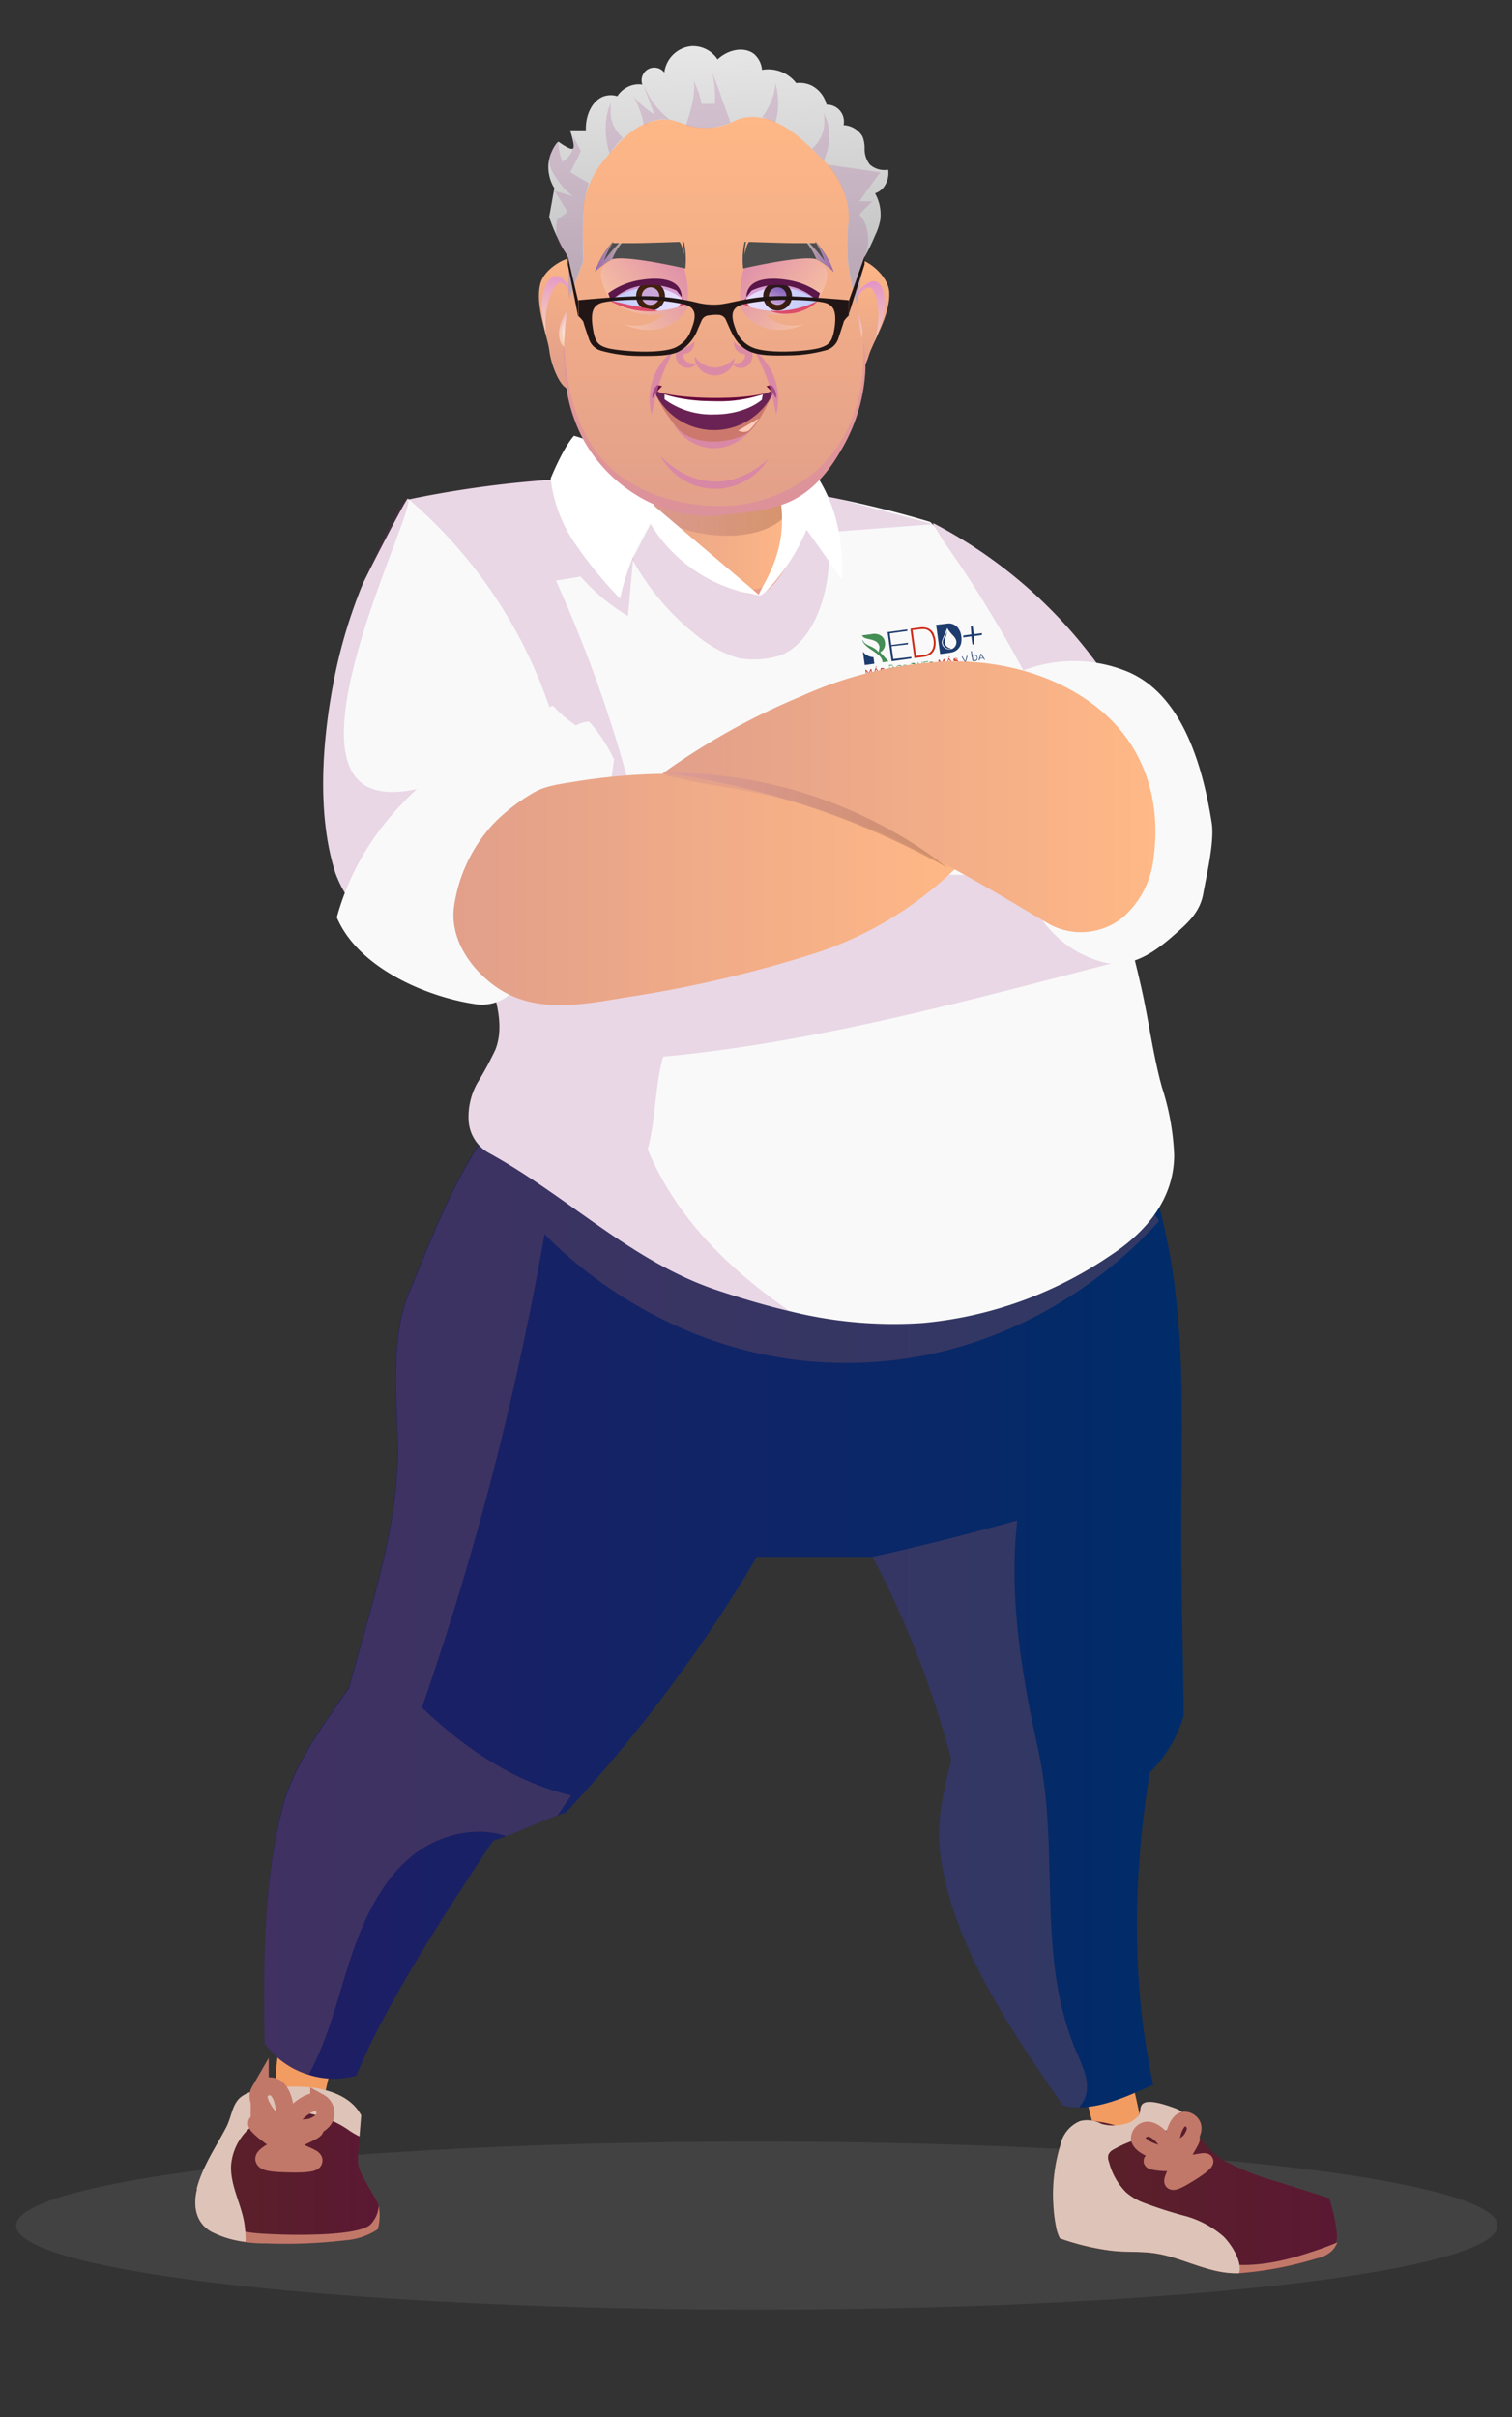 <?xml version="1.0" encoding="UTF-8"?> <svg xmlns="http://www.w3.org/2000/svg" xmlns:xlink="http://www.w3.org/1999/xlink" viewBox="0 0 206.5 330.1"><rect x="0" y="0" width="206.5" height="330.1" fill="#333333" stroke="none"/><defs><style>.cls-1{isolation:isolate;}.cls-2{fill:#6e6e6e;opacity:0.27;}.cls-12,.cls-16,.cls-18,.cls-19,.cls-2,.cls-21,.cls-22,.cls-24,.cls-27,.cls-32,.cls-34,.cls-38,.cls-41,.cls-45,.cls-47,.cls-48,.cls-5,.cls-52,.cls-7{mix-blend-mode:multiply;}.cls-3{fill:#f39c61;}.cls-4{fill:url(#_ÂÁ_Ï_ÌÌ_È_ËÂÌÚ_167);}.cls-5{fill:#604760;opacity:0.5;}.cls-6{fill:#f9f9f9;}.cls-7{fill:#902377;opacity:0.16;}.cls-8{fill:#1d3b6d;}.cls-9{fill:#cd2917;}.cls-10{fill:#448e56;}.cls-11{fill:url(#Degradado_sin_nombre_22);}.cls-12,.cls-16{opacity:0.4;}.cls-12{fill:url(#_ÂÁ_Ï_ÌÌ_È_ËÂÌÚ_204);}.cls-13{fill:#fff;}.cls-14{fill:url(#Degradado_sin_nombre_22-2);}.cls-15{fill:url(#Degradado_sin_nombre_22-3);}.cls-16{fill:url(#_ÂÁ_Ï_ÌÌ_È_ËÂÌÚ_204-2);}.cls-17{fill:url(#Degradado_sin_nombre_22-4);}.cls-18,.cls-19,.cls-21,.cls-22,.cls-27,.cls-32,.cls-47,.cls-48{opacity:0.6;}.cls-18{fill:url(#_ÂÁ_Ï_ÌÌ_È_ËÂÌÚ_5);}.cls-19{fill:url(#_ÂÁ_Ï_ÌÌ_È_ËÂÌÚ_5-2);}.cls-20{fill:url(#Degradado_sin_nombre_22-5);}.cls-21{fill:url(#_ÂÁ_Ï_ÌÌ_È_ËÂÌÚ_5-3);}.cls-22{fill:url(#_ÂÁ_Ï_ÌÌ_È_ËÂÌÚ_5-4);}.cls-23{fill:url(#Degradado_sin_nombre_22-6);}.cls-24{opacity:0.34;}.cls-25,.cls-27{fill:#d177b8;}.cls-26{fill:url(#Degradado_sin_nombre_28);}.cls-28{fill:#cc786d;}.cls-29{fill:#6a2254;}.cls-30{fill:#65093b;}.cls-31{fill:#ffccb8;mix-blend-mode:soft-light;}.cls-33{fill:#d077b7;}.cls-34,.cls-41{opacity:0.32;}.cls-34{fill:url(#_ÂÁ_Ï_ÌÌ_È_ËÂÌÚ_393);}.cls-35{fill:url(#_ÂÁ_Ï_ÌÌ_È_ËÂÌÚ_8);}.cls-36{fill:url(#Degradado_sin_nombre_18);}.cls-37{fill:url(#Degradado_sin_nombre_14);}.cls-38{fill:url(#_ÂÁ_Ï_ÌÌ_È_ËÂÌÚ_37);}.cls-39{fill:#dd4c6a;}.cls-40{fill:#5b164a;}.cls-41{fill:url(#_ÂÁ_Ï_ÌÌ_È_ËÂÌÚ_393-2);}.cls-42{fill:url(#_ÂÁ_Ï_ÌÌ_È_ËÂÌÚ_8-2);}.cls-43{fill:url(#Degradado_sin_nombre_18-2);}.cls-44{fill:url(#Degradado_sin_nombre_14-2);}.cls-45{fill:url(#_ÂÁ_Ï_ÌÌ_È_ËÂÌÚ_37-2);}.cls-46{fill:#4d4d4d;}.cls-47{fill:url(#_ÂÁ_Ï_ÌÌ_È_ËÂÌÚ_5-5);}.cls-48{fill:url(#_ÂÁ_Ï_ÌÌ_È_ËÂÌÚ_5-6);}.cls-49{fill:#211615;}.cls-50{fill:url(#_ÂÁ_Ï_ÌÌ_È_ËÂÌÚ_40);}.cls-51{fill:#c27869;}.cls-52{fill:#dec4b8;}.cls-53{fill:url(#_ÂÁ_Ï_ÌÌ_È_ËÂÌÚ_40-2);}.cls-54,.cls-55{fill:none;stroke:#c27869;stroke-linecap:round;stroke-miterlimit:10;}.cls-54{stroke-width:2px;}.cls-55{stroke-width:2.46px;}</style><linearGradient id="_ÂÁ_Ï_ÌÌ_È_ËÂÌÚ_167" x1="36.09" y1="217.85" x2="161.65" y2="217.85" gradientUnits="userSpaceOnUse"><stop offset="0" stop-color="#201d64"></stop><stop offset="1" stop-color="#002c69"></stop></linearGradient><linearGradient id="Degradado_sin_nombre_22" x1="83.68" y1="67.44" x2="109.61" y2="67.44" gradientUnits="userSpaceOnUse"><stop offset="0" stop-color="#e29f8a"></stop><stop offset="1" stop-color="#ffb886"></stop></linearGradient><linearGradient id="_ÂÁ_Ï_ÌÌ_È_ËÂÌÚ_204" x1="83.68" y1="63.31" x2="108.78" y2="63.31" gradientUnits="userSpaceOnUse"><stop offset="0.01" stop-color="#d195ab"></stop><stop offset="0.99" stop-color="#985e40"></stop></linearGradient><linearGradient id="Degradado_sin_nombre_22-2" x1="61.91" y1="121.52" x2="132.13" y2="121.52" xlink:href="#Degradado_sin_nombre_22"></linearGradient><linearGradient id="Degradado_sin_nombre_22-3" x1="90.47" y1="108.8" x2="157.85" y2="108.8" xlink:href="#Degradado_sin_nombre_22"></linearGradient><linearGradient id="_ÂÁ_Ï_ÌÌ_È_ËÂÌÚ_204-2" x1="90.71" y1="112.06" x2="129.47" y2="112.06" xlink:href="#_ÂÁ_Ï_ÌÌ_È_ËÂÌÚ_204"></linearGradient><linearGradient id="Degradado_sin_nombre_22-4" x1="110.03" y1="-207.93" x2="110.03" y2="-225.61" gradientTransform="matrix(1, -0.08, 0.08, 1, 24.3, 269.11)" xlink:href="#Degradado_sin_nombre_22"></linearGradient><linearGradient id="_ÂÁ_Ï_ÌÌ_È_ËÂÌÚ_5" x1="110.38" y1="-213.31" x2="110.38" y2="-222.48" gradientTransform="matrix(1, -0.08, 0.08, 1, 24.3, 269.11)" gradientUnits="userSpaceOnUse"><stop offset="0" stop-color="#ffeadb"></stop><stop offset="0.99" stop-color="#d177f4"></stop></linearGradient><linearGradient id="_ÂÁ_Ï_ÌÌ_È_ËÂÌÚ_5-2" x1="108.55" y1="-213.54" x2="108.55" y2="-220.65" xlink:href="#_ÂÁ_Ï_ÌÌ_È_ËÂÌÚ_5"></linearGradient><linearGradient id="Degradado_sin_nombre_22-5" x1="-667.53" y1="866.53" x2="-667.53" y2="848.86" gradientTransform="matrix(-0.97, -0.25, -0.25, 0.97, -350.09, -955.23)" xlink:href="#Degradado_sin_nombre_22"></linearGradient><linearGradient id="_ÂÁ_Ï_ÌÌ_È_ËÂÌÚ_5-3" x1="-667.18" y1="861.15" x2="-667.18" y2="851.99" gradientTransform="matrix(-0.97, -0.25, -0.25, 0.97, -350.09, -955.23)" xlink:href="#_ÂÁ_Ï_ÌÌ_È_ËÂÌÚ_5"></linearGradient><linearGradient id="_ÂÁ_Ï_ÌÌ_È_ËÂÌÚ_5-4" x1="-669.01" y1="860.92" x2="-669.01" y2="853.82" gradientTransform="matrix(-0.97, -0.25, -0.25, 0.97, -350.09, -955.23)" xlink:href="#_ÂÁ_Ï_ÌÌ_È_ËÂÌÚ_5"></linearGradient><linearGradient id="Degradado_sin_nombre_22-6" x1="97.58" y1="70.48" x2="97.58" y2="14.06" xlink:href="#Degradado_sin_nombre_22"></linearGradient><linearGradient id="Degradado_sin_nombre_28" x1="97.35" y1="6.86" x2="98.58" y2="36.18" gradientUnits="userSpaceOnUse"><stop offset="0" stop-color="#e6e6e6"></stop><stop offset="1" stop-color="#c4c4c4"></stop></linearGradient><linearGradient id="_ÂÁ_Ï_ÌÌ_È_ËÂÌÚ_393" x1="110.47" y1="42.67" x2="102.16" y2="35.1" gradientUnits="userSpaceOnUse"><stop offset="0" stop-color="#ffe9da"></stop><stop offset="0.99" stop-color="#b44cf3"></stop></linearGradient><linearGradient id="_ÂÁ_Ï_ÌÌ_È_ËÂÌÚ_8" x1="101.21" y1="40.7" x2="111.62" y2="40.7" gradientUnits="userSpaceOnUse"><stop offset="0" stop-color="#eee2ff"></stop><stop offset="1" stop-color="#bdc9fb"></stop></linearGradient><linearGradient id="Degradado_sin_nombre_18" x1="200.99" y1="49.87" x2="200.99" y2="45.93" gradientTransform="translate(-66.35 -73.22) rotate(19.97)" gradientUnits="userSpaceOnUse"><stop offset="0.04" stop-color="#271720"></stop><stop offset="1" stop-color="#42210b"></stop></linearGradient><linearGradient id="Degradado_sin_nombre_14" x1="200.99" y1="49.75" x2="200.99" y2="46.04" gradientTransform="translate(-66.35 -73.22) rotate(19.97)" gradientUnits="userSpaceOnUse"><stop offset="0" stop-color="#42210b"></stop><stop offset="0.96" stop-color="#271720"></stop></linearGradient><linearGradient id="_ÂÁ_Ï_ÌÌ_È_ËÂÌÚ_37" x1="200.99" y1="49.1" x2="200.99" y2="46.69" gradientTransform="translate(-66.35 -73.22) rotate(19.97)" gradientUnits="userSpaceOnUse"><stop offset="0" stop-color="#c9a6da"></stop><stop offset="0.99" stop-color="#8360b7"></stop></linearGradient><linearGradient id="_ÂÁ_Ï_ÌÌ_È_ËÂÌÚ_393-2" x1="6585.84" y1="42.67" x2="6577.53" y2="35.1" gradientTransform="matrix(-1, 0, 0, 1, 6670.42, 0)" xlink:href="#_ÂÁ_Ï_ÌÌ_È_ËÂÌÚ_393"></linearGradient><linearGradient id="_ÂÁ_Ï_ÌÌ_È_ËÂÌÚ_8-2" x1="6576.59" y1="40.7" x2="6586.99" y2="40.7" gradientTransform="matrix(-1, 0, 0, 1, 6670.42, 0)" xlink:href="#_ÂÁ_Ï_ÌÌ_È_ËÂÌÚ_8"></linearGradient><linearGradient id="Degradado_sin_nombre_18-2" x1="6287.04" y1="-2161.58" x2="6287.04" y2="-2165.52" gradientTransform="matrix(-0.94, 0.34, 0.34, 0.94, 6736.77, -73.22)" xlink:href="#Degradado_sin_nombre_18"></linearGradient><linearGradient id="Degradado_sin_nombre_14-2" x1="6287.04" y1="-2161.7" x2="6287.04" y2="-2165.41" gradientTransform="matrix(-0.94, 0.34, 0.34, 0.94, 6736.77, -73.22)" xlink:href="#Degradado_sin_nombre_14"></linearGradient><linearGradient id="_ÂÁ_Ï_ÌÌ_È_ËÂÌÚ_37-2" x1="6287.04" y1="-2162.35" x2="6287.04" y2="-2164.75" gradientTransform="matrix(-0.94, 0.34, 0.34, 0.94, 6736.77, -73.22)" xlink:href="#_ÂÁ_Ï_ÌÌ_È_ËÂÌÚ_37"></linearGradient><linearGradient id="_ÂÁ_Ï_ÌÌ_È_ËÂÌÚ_5-5" x1="110.19" y1="35.07" x2="113.85" y2="35.07" gradientTransform="matrix(1, 0, 0, 1, 0, 0)" xlink:href="#_ÂÁ_Ï_ÌÌ_È_ËÂÌÚ_5"></linearGradient><linearGradient id="_ÂÁ_Ï_ÌÌ_È_ËÂÌÚ_5-6" x1="-171.52" y1="35.07" x2="-167.86" y2="35.07" gradientTransform="matrix(-1, 0, 0, 1, -86.61, 0)" xlink:href="#_ÂÁ_Ï_ÌÌ_È_ËÂÌÚ_5"></linearGradient><linearGradient id="_ÂÁ_Ï_ÌÌ_È_ËÂÌÚ_40" x1="7291.87" y1="298.75" x2="7330.62" y2="298.75" gradientTransform="matrix(-1, 0, 0, 1, 7474.43, 0)" gradientUnits="userSpaceOnUse"><stop offset="0.01" stop-color="#5b1833"></stop><stop offset="0.99" stop-color="#592227"></stop></linearGradient><linearGradient id="_ÂÁ_Ï_ÌÌ_È_ËÂÌÚ_40-2" x1="7422.6" y1="295.7" x2="7447.77" y2="295.7" xlink:href="#_ÂÁ_Ï_ÌÌ_È_ËÂÌÚ_40"></linearGradient></defs><title>REDD+</title><g class="cls-1"><g id="Capa_1" data-name="Capa 1"><ellipse class="cls-2" cx="103.37" cy="303.93" rx="101.16" ry="11.47"></ellipse><path class="cls-3" d="M157.11,295.12a14.84,14.84,0,0,1-5.81,1.5A90.46,90.46,0,0,1,148,284.84a25.74,25.74,0,0,1,6.23-2.17C155.32,286.83,156.09,291.34,157.11,295.12Z"></path><path class="cls-3" d="M45.31,282.05a80.09,80.09,0,0,0-1.85,9.07,7,7,0,0,1-5.07-.23,26.38,26.38,0,0,1,.16-13.09A32.88,32.88,0,0,0,45.31,282.05Z"></path><path class="cls-4" d="M36.14,279.05a11.5,11.5,0,0,0,6,4.28,11.2,11.2,0,0,0,6.54.11c4-9.91,12.78-23.14,18.65-32.06.6-.2,1.21-.41,1.81-.64,2.33-.88,4.64-2,7-2.85l1.16-.39A199.5,199.5,0,0,0,93,228.39c4-5.47,7.41-10.78,10.37-15.79h15.78a128.21,128.21,0,0,1,6.46,14.25,128.45,128.45,0,0,1,4.32,13.48c-1,4.07-2.05,8.33-1.57,12.39,1.46,12.48,9.67,24.53,16.85,34.84a9.63,9.63,0,0,0,2.15.23c3.42,0,7-1.67,10.13-3.1-3-14-2.75-28.52-.47-42.62a18.35,18.35,0,0,0,4.63-7.74c0-4.84-.32-16.7-.32-25.16,0-16.41,1.06-32.65-4.19-48.19a71.89,71.89,0,0,0-21.77-9.69,100.2,100.2,0,0,0-20.8-3.19c-15.06-.8-30.29,1-45.26,3-6.46,7.35-9.71,16.39-13.48,25.42-2.45,5.88-1.74,13.76-1.55,20.14.35,11.3-3.74,22.88-6.64,33.81-2.91,4.26-7.58,10.34-9.12,16.46C35.93,257.28,36,268.37,36.14,279.05Z"></path><path class="cls-5" d="M119.15,212.6a128.21,128.21,0,0,1,6.46,14.25,128.45,128.45,0,0,1,4.32,13.48c-1,4.07-2.05,8.33-1.57,12.39,1.46,12.48,9.67,24.53,16.85,34.84a9.63,9.63,0,0,0,2.15.23,4.45,4.45,0,0,0,.77-1.18c.83-1.92-.1-4.11-.95-6-5.89-13.38-2.26-27.44-5.41-41.73-2.26-10.31-4-20.75-2.84-31.24q-5.37,1.5-11,2.91C125,211.25,122,212,119.15,212.6Z"></path><path class="cls-5" d="M36.14,279.05a11.5,11.5,0,0,0,6,4.28c2.56-4.62,3.83-9.87,5.43-14.93,1.8-5.64,4.23-11.38,8.86-15.08,3.53-2.81,8.61-4,12.71-2.58,2.33-.88,4.64-2,7-2.85.64-.9,1.25-1.8,1.87-2.7-7.74-1.81-14.66-6.5-20.39-12,2.57-7.41,5.06-15.24,7.38-23.49a415,415,0,0,0,9.37-41.19c2.41,2.52,18.16,18.41,43.05,17.58,24.1-.8,38.52-16.67,40.89-19.37a38.86,38.86,0,0,0-14-12.2,37.72,37.72,0,0,0-8.89-3.19,100.2,100.2,0,0,0-20.8-3.19c-15.06-.8-30.29,1-45.26,3-6.46,7.35-9.71,16.39-13.48,25.42-2.45,5.88-1.74,13.76-1.55,20.14.35,11.3-3.74,22.88-6.64,33.81-2.91,4.26-7.58,10.34-9.12,16.46C35.93,257.28,36,268.37,36.14,279.05Z"></path><path class="cls-6" d="M154.55,98.11a64.63,64.63,0,0,0-27.08-26.66,50.56,50.56,0,0,0,7.83,26.34,9.94,9.94,0,0,0,4,4.1c1.9.86,4.11.56,6.18.25A18.91,18.91,0,0,0,154.55,98.11Z"></path><path class="cls-7" d="M154.55,98.11a64.63,64.63,0,0,0-27.08-26.66,50.56,50.56,0,0,0,7.83,26.34,9.94,9.94,0,0,0,4,4.1c1.9.86,4.11.56,6.18.25A18.91,18.91,0,0,0,154.55,98.11Z"></path><path class="cls-6" d="M64.66,128.43c1.69,4.17,4.81,10.31,3,14.91a47.22,47.22,0,0,1-2.48,4.58A9.41,9.41,0,0,0,64,153a5.43,5.43,0,0,0,2.62,4.37c10.88,5.93,19.48,14.83,31.22,18.79,3.26,1.09,6.61,2.1,10,2.89A58.52,58.52,0,0,0,126,180.67a54.18,54.18,0,0,0,25.57-9.17c4.85-3.15,8.78-7.67,8.79-13.78a34.42,34.42,0,0,0-1.67-9.25c-1.25-4.53-1.8-9.13-2.84-13.7s-2.29-9.27-3.73-13.83a171,171,0,0,0-10.6-26q-3.17-6.27-6.87-12.25c-1.22-2-2.49-4-3.81-5.92-.69-1-1.37-2-2.08-3-.33-.47-1.27-2.34-1.81-2.52a145.2,145.2,0,0,0-71.35-3A75.39,75.39,0,0,0,58,112.46C60,117.87,62.49,123.09,64.66,128.43Z"></path><path class="cls-8" d="M121.22,86.3l.55,4,2.69-.37,0-.22L122,90l-.24-1.75L124,88l0-.22-2.27.31-.22-1.59,2.42-.33c0-.22,0-.22-.2-.19l-2.34.32Z"></path><path class="cls-8" d="M132.66,86.64l-1.1.15,0,.26,1.1-.15.15,1.11.15,0c.09,0,.11,0,.1-.13Q133,87.42,133,87s0-.08,0-.13l1.1-.15,0-.26-1.1.15-.15-1.09-.26,0Z"></path><path class="cls-9" d="M127.57,86.67a1.55,1.55,0,0,0-.93-.91,2.13,2.13,0,0,0-1-.07l-1.17.15c-.11,0-.14.06-.12.17l.51,3.71a.68.68,0,0,0,0,.14s.05,0,.06,0c.49-.06,1-.11,1.47-.2a1.64,1.64,0,0,0,1.34-1.29,2.91,2.91,0,0,0-.18-1.7m-.1,1.73a1.34,1.34,0,0,1-1.09,1c-.41.09-.83.12-1.26.18l-.48-3.54.14,0c.42-.05.85-.12,1.28-.13a1.24,1.24,0,0,1,1.22.75,2.5,2.5,0,0,1,.19,1.74"></path><path class="cls-8" d="M131.06,86.15a1.57,1.57,0,0,0-1.65-1l-1.41.17-.15,0,.55,4c.51-.07,1-.12,1.52-.22a1.63,1.63,0,0,0,1.37-1.43,3,3,0,0,0-.23-1.59M130,88.61a1,1,0,0,1-1-.15.91.91,0,0,1-.33-1,8,8,0,0,1,.36-.85c.11-.26.21-.53.32-.8l0-.07a5.81,5.81,0,0,0,.86,1.1,1.52,1.52,0,0,1,.37.59,1,1,0,0,1-.57,1.2"></path><path class="cls-8" d="M129.83,88.53v0h-.05a.91.91,0,0,1-.73-1.15c.05-.27.15-.52.22-.79s.06-.28.09-.43h0l-.14.35c-.14.29-.3.58-.41.88a.91.91,0,0,0,.45,1.12.82.82,0,0,0,.59.08"></path><polygon class="cls-9" points="118.68 92.03 118.67 92.03 118.3 91.62 118.4 92.3 118.3 92.31 118.19 91.47 118.28 91.46 118.66 91.88 118.9 91.37 119 91.36 119.11 92.2 119.02 92.22 118.92 91.53 118.68 92.03"></polygon><path class="cls-9" d="M120.16,92.06h-.1l-.13-.21-.46.07-.07.23-.1,0,.27-.91h.09Zm-.53-.68-.13.46.38-.06Zm-.06-.18.09-.19.1,0-.12.15Z"></path><path class="cls-9" d="M120.36,91.44a.08.08,0,0,0,0,0l.07,0h.12a.53.53,0,0,1,.22.06.2.2,0,0,1,.09.15.17.17,0,0,1,0,.1.14.14,0,0,1,0,.08.16.16,0,0,1-.08.06l-.11,0a.57.57,0,0,1-.19,0,.71.71,0,0,1-.18-.08l0-.08a.34.34,0,0,0,.15.07.29.29,0,0,0,.16,0,.26.26,0,0,0,.13-.06.15.15,0,0,0,0-.11s0,0,0,0l0,0-.07,0h-.12l-.13,0a.19.19,0,0,1-.09,0,.09.09,0,0,1-.06-.06.12.12,0,0,1,0-.09.14.14,0,0,1,0-.09.41.41,0,0,1,0-.09l.08-.06.11,0a.48.48,0,0,1,.17,0l.14.06,0,.08-.13,0a.29.29,0,0,0-.13,0l-.07,0-.06,0,0,0v.06a.08.08,0,0,0,0,0"></path><path class="cls-10" d="M121.89,91a.17.17,0,0,1,.1,0,.12.12,0,0,1,.06.06.11.11,0,0,1,0,.08.11.11,0,0,1,0,.08.14.14,0,0,1,0,.06l0,0s0,0,0,0h.07s0,0,.06,0a.12.12,0,0,1,0,0l0,.08a.34.34,0,0,1,0,.1.22.22,0,0,1-.05.08l-.1.06-.12,0-.37.05-.12-.84.36,0a.2.2,0,0,1,.11,0m.06.32a.13.13,0,0,0,0-.12.14.14,0,0,0-.06-.1.24.24,0,0,0-.15,0l-.25,0,0,.29.25,0a.26.26,0,0,0,.13-.06m.1.37a.13.13,0,0,0,0-.12.14.14,0,0,0-.07-.1.31.31,0,0,0-.17,0l-.27,0,0,.3.28,0a.21.21,0,0,0,.15-.07"></path><path class="cls-10" d="M123.19,91.38a.48.48,0,0,1-.19.27.49.49,0,0,1-.17.06.51.51,0,0,1-.18,0,.36.36,0,0,1-.15-.08.32.32,0,0,1-.11-.12.34.34,0,0,1,0-.17.33.33,0,0,1,0-.17.39.39,0,0,1,.06-.15.74.74,0,0,1,.13-.12.43.43,0,0,1,.17-.06.55.55,0,0,1,.18,0,.35.35,0,0,1,.15.07.41.41,0,0,1,.1.13.44.44,0,0,1,.06.16.47.47,0,0,1,0,.17m-.13-.29A.43.43,0,0,0,123,91l-.11-.06h-.14l-.13,0a.28.28,0,0,0-.1.09.33.33,0,0,0,0,.12.33.33,0,0,0,0,.14.33.33,0,0,0,0,.13.39.39,0,0,0,.08.1.34.34,0,0,0,.12.06.32.32,0,0,0,.14,0l.13,0,.09-.09a.31.31,0,0,0,0-.12.33.33,0,0,0,0-.14.74.74,0,0,0,0-.14"></path><path class="cls-10" d="M123.48,91a.08.08,0,0,0,0,0l.08,0h.12a.58.58,0,0,1,.22.06.19.19,0,0,1,.08.15.17.17,0,0,1,0,.1.22.22,0,0,1,0,.08.18.18,0,0,1-.09.06l-.11,0a.59.59,0,0,1-.19,0,.38.38,0,0,1-.17-.08l0-.08a.27.27,0,0,0,.14.07.29.29,0,0,0,.16,0,.18.18,0,0,0,.13-.06.11.11,0,0,0,0-.11.08.08,0,0,0,0,0,.08.08,0,0,0,0,0l-.07,0-.11,0-.13,0-.1,0a.09.09,0,0,1-.06-.06.12.12,0,0,1,0-.09.14.14,0,0,1,0-.09.2.2,0,0,1,0-.08.18.18,0,0,1,.09-.06l.1,0a.46.46,0,0,1,.17,0l.15.06-.05.08a.38.38,0,0,0-.13-.06h-.13l-.07,0a.1.1,0,0,0,0,0,.05.05,0,0,0,0,0,.13.13,0,0,0,0,.06s0,0,0,.05"></path><path class="cls-10" d="M125.1,91.34l0,.08-.13-.09-.11.08-.14,0a.51.51,0,0,1-.18,0,.53.53,0,0,1-.15-.08.47.47,0,0,1-.11-.13.43.43,0,0,1,0-.16.32.32,0,0,1,0-.17.26.26,0,0,1,.07-.15.34.34,0,0,1,.12-.12.49.49,0,0,1,.17-.06.55.55,0,0,1,.18,0,.36.36,0,0,1,.15.08.47.47,0,0,1,.11.13A.75.75,0,0,1,125,91a.43.43,0,0,1,0,.16.59.59,0,0,1-.06.14Zm-.43-.17,0-.08.18.12a.49.49,0,0,0,0-.11.24.24,0,0,0,0-.12.57.57,0,0,0,0-.14.28.28,0,0,0-.09-.1.24.24,0,0,0-.11-.06.33.33,0,0,0-.14,0,.29.29,0,0,0-.13,0,.24.24,0,0,0-.09.08.34.34,0,0,0-.06.12.33.33,0,0,0,0,.14.33.33,0,0,0,0,.14.28.28,0,0,0,.09.1.24.24,0,0,0,.11.06.32.32,0,0,0,.14,0l.1,0,.08-.06Z"></path><path class="cls-10" d="M126,90.9a.81.81,0,0,1,0,.16.5.5,0,0,1,0,.13.33.33,0,0,1-.11.09l-.14,0a.33.33,0,0,1-.14,0,.23.23,0,0,1-.12-.06.24.24,0,0,1-.09-.11.53.53,0,0,1,0-.15l-.07-.49h.1l.07.48a.29.29,0,0,0,.09.2.24.24,0,0,0,.2,0,.26.26,0,0,0,.18-.09.31.31,0,0,0,0-.22l-.07-.49.1,0Z"></path><polygon class="cls-10" points="126.77 90.38 126.26 90.45 126.3 90.74 126.76 90.68 126.77 90.76 126.31 90.83 126.35 91.12 126.87 91.05 126.88 91.14 126.27 91.22 126.15 90.38 126.76 90.29 126.77 90.38"></polygon><path class="cls-10" d="M127.1,90.52l0,0,.08,0,.12,0a.58.58,0,0,1,.22.06.16.16,0,0,1,.08.14.17.17,0,0,1,0,.1.26.26,0,0,1,0,.09l-.09.06a.35.35,0,0,1-.11,0,.4.4,0,0,1-.19,0A.38.38,0,0,1,127,91l0-.07.14.07h.16a.23.23,0,0,0,.13-.06.12.12,0,0,0,0-.11.14.14,0,0,0,0-.06l0,0-.07,0-.11,0-.13,0a.29.29,0,0,1-.1,0,.17.17,0,0,1-.06-.06.32.32,0,0,1,0-.09.31.31,0,0,1,0-.1.14.14,0,0,1,0-.08l.08-.06a.2.2,0,0,1,.11,0,.43.43,0,0,1,.16,0,.47.47,0,0,1,.15.06l0,.08a.35.35,0,0,0-.13,0h-.12l-.08,0,0,0,0,0a.09.09,0,0,0,0,0s0,0,0,.06"></path><polygon class="cls-9" points="128.66 90.66 128.65 90.66 128.28 90.25 128.37 90.93 128.28 90.95 128.16 90.1 128.26 90.09 128.63 90.51 128.88 90 128.97 89.99 129.09 90.84 128.99 90.85 128.9 90.16 128.66 90.66"></polygon><path class="cls-9" d="M130.14,90.69l-.1,0-.13-.21-.46.06-.07.24h-.1l.27-.9.09,0Zm-.53-.68-.14.46.39,0Zm-.06-.17.09-.2.1,0-.12.15Z"></path><path class="cls-9" d="M130.33,90.07a.1.1,0,0,0,0,0l.07,0h.12a.53.53,0,0,1,.22.06.2.2,0,0,1,.09.15.34.34,0,0,1,0,.1.22.22,0,0,1-.05.08.27.27,0,0,1-.08.07l-.12,0a.61.61,0,0,1-.19,0,.44.44,0,0,1-.17-.08l.05-.08a.34.34,0,0,0,.15.07.28.28,0,0,0,.16,0,.2.2,0,0,0,.13-.06.11.11,0,0,0,0-.11.07.07,0,0,0,0,0,.08.08,0,0,0,0,0l-.07,0-.12,0-.13,0-.1,0a.17.17,0,0,1-.06-.06.46.46,0,0,1,0-.09.28.28,0,0,1,0-.09.22.22,0,0,1,.05-.08.16.16,0,0,1,.08-.06l.11,0a.47.47,0,0,1,.17,0l.14.06,0,.08-.13-.06a.28.28,0,0,0-.13,0l-.07,0a.13.13,0,0,0-.06,0l0,0s0,0,0,.06a.43.43,0,0,0,0,0"></path><polygon class="cls-8" points="132.03 89.57 132.14 89.56 131.89 90.46 131.81 90.47 131.33 89.67 131.43 89.65 131.83 90.34 132.03 89.57"></polygon><rect class="cls-8" x="132.39" y="89.52" width="0.1" height="0.85" transform="matrix(0.99, -0.14, 0.14, 0.99, -10.99, 18.83)"></rect><path class="cls-8" d="M133.49,90a.3.3,0,0,1-.07.15.47.47,0,0,1-.13.11.35.35,0,0,1-.18,0l-.29,0-.12-.84.3,0a.36.36,0,0,1,.18,0,.33.33,0,0,1,.16.07.43.43,0,0,1,.11.12.3.3,0,0,1,.05.16.32.32,0,0,1,0,.17m-.13-.28a.39.39,0,0,0-.08-.1.34.34,0,0,0-.12-.06.38.38,0,0,0-.15,0l-.2,0,.09.67.2,0,.14,0a.22.22,0,0,0,.1-.09.24.24,0,0,0,.06-.11.29.29,0,0,0,0-.26"></path><path class="cls-8" d="M134.52,90.09l-.1,0-.13-.21-.46.06-.07.24h-.1l.27-.9.09,0Zm-.53-.68-.14.46.39-.05Z"></path><path class="cls-10" d="M117.76,86.8h0a.41.41,0,0,0,.12.18.62.62,0,0,0,.19.12,1.62,1.62,0,0,0,.44.14l.46.11a4,4,0,0,1,.45.15,1.06,1.06,0,0,1,.21.11l.1.06s0,0,0,0l0,0a1.2,1.2,0,0,1,.29.38.9.9,0,0,1,.08.23,1,1,0,0,1,0,.24.86.86,0,0,1-.06.23.61.61,0,0,1,0,.12A.18.18,0,0,1,120,89a.07.07,0,0,1-.06,0c-.82-.93-1.69-.67-2.16-1.64,0,0,0,.07,0,.12a1.54,1.54,0,0,0,.09.19.9.9,0,0,0,.15.23,2.25,2.25,0,0,0,.21.24l.28.24c.2.16.42.31.65.46s.45.31.66.47l.28.25a1.78,1.78,0,0,1,.22.26,1.34,1.34,0,0,1,.14.26,1.31,1.31,0,0,1,.06.23s0,.06,0,.08v.06h0v0l.78-.11s0,0,0-.07l-1.09-1.2a1.26,1.26,0,0,0,.65-1.34v0a1.27,1.27,0,0,0-.48-.88,1.73,1.73,0,0,0-1.36-.25l-1.37.18s0,0,0,0"></path><path class="cls-8" d="M117.85,89c.06.45.14,1,.25,1.82l1.31-.18-.12-.89a2,2,0,0,1-.82-.23,2.07,2.07,0,0,1-.62-.52"></path><path class="cls-7" d="M64.66,128.43c1.69,4.17,4.81,10.31,3,14.91a47.22,47.22,0,0,1-2.48,4.58A9.41,9.41,0,0,0,64,153a5.43,5.43,0,0,0,2.62,4.37c10.88,5.93,19.48,14.83,31.22,18.79,3.26,1.09,6.61,2.1,10,2.89-8.32-5.76-15.49-12.74-19.39-22.1,1.1-3.88,1-8.79,2.12-12.65,21.2-2,41.65-7.69,62.29-13-3.46-6.59-10.76-10.56-18.14-11.54s-14.86.6-22,2.8-15.51,5-22.79,6.49c-1.67-17-7-34.2-14-49.76l3.37-.55a26.87,26.87,0,0,0,6.46,5.38l.72-7.89a14.62,14.62,0,0,0-1.67-11.13A145.81,145.81,0,0,0,55.6,68.22,75.39,75.39,0,0,0,58,112.46C60,117.87,62.49,123.09,64.66,128.43Z"></path><path class="cls-11" d="M87.42,68.82c-1.15-2.06-2.69-3.94-3.39-6.25a6.61,6.61,0,0,1,.43-5.32c1.21-2,3.64-2.85,5.93-3.25a18.6,18.6,0,0,1,13,2.16c7.66,4.87,8,17.55,2,23.9a3.57,3.57,0,0,1-1.76,1.1,4.08,4.08,0,0,1-2.4-.47A30.24,30.24,0,0,1,91.42,74,26.4,26.4,0,0,1,87.42,68.82Z"></path><path class="cls-12" d="M87.42,68.82A13.64,13.64,0,0,1,84,62.57a6.61,6.61,0,0,1,.43-5.32c1.21-2,3.64-2.85,5.93-3.25s8.19-1.73,13,2.16c4,3.25,6.73,9.54,4.59,13.3C105,74.83,92.66,74.12,87.42,68.82Z"></path><path class="cls-7" d="M86.36,76.39,89,71.26a22.75,22.75,0,0,0,6.1,6.09c2.64,1.79,6,4,9,2.87,2.21-.85,3.29-3,4-4.3a13.39,13.39,0,0,0,.72-9.33l18.65,5-14.35,1.08c.81,8.45-2.3,15.33-6.64,16.86a11.93,11.93,0,0,1-5.66.33,16.2,16.2,0,0,1-5.1-2.64A34.31,34.31,0,0,1,86.36,76.39Z"></path><path class="cls-13" d="M89.38,69.1q7.17,6.11,14.35,12.2a20.62,20.62,0,0,1-9.69-4,20.23,20.23,0,0,1-5.23-5.83q-.63,1-1.23,2.16a32.1,32.1,0,0,0-2.89,8.12,56.07,56.07,0,0,1-6.08-7.42,19.37,19.37,0,0,1-3.4-9s1.65-4.11,3.18-5.82a17,17,0,0,1,11,9.54Zm21.74-4.77c-.71-.33-1.26-.54-2-.87-1,1.42-1.67,2.74-2.64,4.16a17.07,17.07,0,0,1,.09,6.15c-.78,4.44-3.23,7.28-2.87,7.53s2.34-1.93,3.94-4.3a25.52,25.52,0,0,0,2.51-4.67l4.88,6.87C115.15,73.77,114.28,68.89,111.12,64.33Z"></path><path class="cls-6" d="M75.83,99.08a64.89,64.89,0,0,0-20.13-31c-.17-.15-5.76,10.72-6.19,11.75a69.67,69.67,0,0,0-3.89,13c-1.6,8.17-2.4,18.37.2,26.43a17.45,17.45,0,0,0,3.69,5.88A110,110,0,0,1,75.83,99.08Z"></path><path class="cls-7" d="M75.83,99.08c-15.86,9.56-23.4,10.5-26.63,7.69-7.94-6.89,8-38.09,6.5-38.66-.69-.27-4.08,6.61-6.19,11.75a69.67,69.67,0,0,0-3.89,13c-1.6,8.17-2.4,18.37.2,26.43a17.45,17.45,0,0,0,3.69,5.88A110,110,0,0,1,75.83,99.08Z"></path><path class="cls-6" d="M65.27,137.17a6,6,0,0,0,4.28-1.28,14.93,14.93,0,0,0,3.1-3.34,62.75,62.75,0,0,0,11.21-28.84,21.82,21.82,0,0,0-3.38-5.15,3.43,3.43,0,0,0-1.81.52,16.7,16.7,0,0,1-3.15-2.72C61.84,102.05,49.92,111,46,125.28,49,132.38,58.74,136.31,65.27,137.17Z"></path><path class="cls-14" d="M132,117a1.79,1.79,0,0,1-.29.37,49.34,49.34,0,0,1-20.49,12.84,167.38,167.38,0,0,1-25.79,6c-6.53,1.1-13.25,2.4-18.74-2.25-3-2.52-5.22-6.23-4.68-10.16a21,21,0,0,1,5.35-11.28,25.46,25.46,0,0,1,5.28-4.14c1.71-1.07,3.74-1.29,5.74-1.62a81.6,81.6,0,0,1,13.79-1.09,83.54,83.54,0,0,1,27.17,4.7q3.68,1.29,7.2,2.93c1.27.59,2.52,1.21,3.76,1.86C131.22,115.72,132.58,116,132,117Z"></path><path class="cls-6" d="M136.36,93.26A19.3,19.3,0,0,1,154,91.72c7.42,3.13,10.23,12.69,11.49,20.65.4,2.54-.71,7.15-1.16,9.68s-2.1,4-4,5.65c-2.71,2.41-5.73,4.44-9.29,3.79a14.8,14.8,0,0,1-8.8-6C135.64,116.82,135.8,104.19,136.36,93.26Z"></path><path class="cls-15" d="M90.47,105.64a95.06,95.06,0,0,1,19-10.58,53.75,53.75,0,0,1,20.37-4.75c7-.08,14.28,1.83,19.86,6.19,6.43,5,8.9,12.48,7.87,20.5a12.63,12.63,0,0,1-4.18,8.25,9.09,9.09,0,0,1-10,1c-4-2.32-7.86-4.71-11.89-6.91C123.45,114.89,115,111,106,108.88c-3.29-.79-6.63-1.35-10-1.91-1.74-.29-2.74-.63-4.48-.92Z"></path><path class="cls-16" d="M129.47,118.54a62,62,0,0,0-38.76-13A110.43,110.43,0,0,1,129.47,118.54Z"></path><path class="cls-17" d="M112.78,40.07s2.47-4.49,4.37-4.64c1.16-.08,4.15,2.13,4.3,4.45.2,3.11-2.27,6.86-2.81,8.72s-2.13,4.37-3.29,4.69-2.88-1.79-2.88-1.79S112.37,42.94,112.78,40.07Z"></path><path class="cls-18" d="M113.35,44.6s4.15-6.05,5.83-6.18,1.93,3.1,1.4,5c-.37,1.31-1.13,3.23-1.13,3.23a15.37,15.37,0,0,0,.53-3.53c0-2.29-.69-3.91-1.26-3.86-1.06.09-1.78,1.6-1.87,2.13s1.05,2.7.92,4.29-1,2.26-1.35,2.12,0-2-.32-2.56-1.24-1.46-1.71-1.22S113.35,44.6,113.35,44.6Z"></path><path class="cls-19" d="M113.35,44.6s1.08-.77,1.44-.58,1.3.91,1.38,1.4-.13,1.93.17,2.15,1.17-1.44,1.11-2.85a11,11,0,0,0-1-3.16,10.79,10.79,0,0,1,.1-1.1A30.34,30.34,0,0,0,113.35,44.6Z"></path><path class="cls-20" d="M82.27,40.5s-1.63-4.86-3.48-5.34c-1.12-.29-4.45,1.36-5,3.62-.75,3,1,7.15,1.23,9.08s1.32,4.67,2.41,5.2,3.14-1.26,3.14-1.26S82.17,43.39,82.27,40.5Z"></path><path class="cls-21" d="M80.91,44.86s-3-6.69-4.64-7.12S73.82,40.45,74,42.41c.13,1.36.55,3.39.55,3.39a14.91,14.91,0,0,1,.1-3.57C75.1,40,76,38.5,76.57,38.65c1,.27,1.47,1.89,1.47,2.43s-1.52,2.47-1.67,4.06.61,2.41,1,2.32.33-1.93.76-2.46,1.48-1.21,1.9-.9S80.91,44.86,80.91,44.86Z"></path><path class="cls-22" d="M80.91,44.86s-.93-1-1.32-.83-1.44.67-1.6,1.14-.22,1.92-.55,2.08-.9-1.63-.58-3a10.4,10.4,0,0,1,1.54-2.93c0-.19.1-1.11.1-1.11A30.41,30.41,0,0,1,80.91,44.86Z"></path><path class="cls-23" d="M117.14,41.6c.29,5.35,1.43,5.92.94,10.28a23.71,23.71,0,0,1-2.87,9C114,63,111.7,67,107.31,68.74a22.58,22.58,0,0,1-4,1.06l-5.76.66a18.83,18.83,0,0,1-5.75-.66,20.65,20.65,0,0,1-12.07-9.66,22,22,0,0,1-2.51-8.26c-.45-3.38-.15-6.24.36-11.12.57-5.43,1-5.31.74-7.33-.31-2.25-1-4.21-.64-7.29a8.75,8.75,0,0,1,.55-2.22c1-2.68,12.75-9.86,19.32-9.86,4.61,0,11.78,3.54,16,6.58,1.78,1.28,3,2.48,3.33,3.28C118.75,29.06,116.63,32.31,117.14,41.6Z"></path><g class="cls-24"><path class="cls-25" d="M117.82,46.67a15.7,15.7,0,0,1,.35,2.35,18.81,18.81,0,0,1-.09,2.86,23.71,23.71,0,0,1-2.87,9C114,63,111.7,67,107.31,68.74a22.58,22.58,0,0,1-4,1.06l-5.76.66a18.83,18.83,0,0,1-5.75-.66,20.65,20.65,0,0,1-12.07-9.66,22,22,0,0,1-2.51-8.26c-.08-.56-.13-1.2-.13-1.2,0-.23-.28-3.19-.07-3.23s-.09,8.77,4.86,14.84c5.4,6.61,14.65,6.81,15.79,6.81a20.26,20.26,0,0,0,13.63-4.66C118.93,57.78,117.93,47.63,117.82,46.67Z"></path></g><path class="cls-26" d="M121.3,23.18a3.21,3.21,0,0,1-.71,2.52,2.82,2.82,0,0,1-1.08.71,5.9,5.9,0,0,1,.72,3.59,8.35,8.35,0,0,1-.72,2.15,27.52,27.52,0,0,1-1.45,3c-.36,2.11-.71,4.23-1.06,6.34-.17-.65-.34-1.3-.52-1.95a24.26,24.26,0,0,1-.56-9.48V30a10.64,10.64,0,0,0-.36-2.87,11.51,11.51,0,0,0-3.22-5.38c-2.18-2.07-5.49-5.91-9.81-5.76-2.48.09-2.55,1.3-5.62,1.46-3.51.18-4.09-1.4-6.82-1.08-3.4.39-5.7,3.22-7.17,5a12.6,12.6,0,0,0-3.23,6.82c-.06.7-.07,1.84-.09,3.44,0,2.88.29,3.32,0,4.24q-.91,2.45-1.82,4.91v-.08c-.26-3.37.13-4-.19-5.34-.24-1-.46-.67-1.44-2.87A25.19,25.19,0,0,1,75,29.64c.24-1.31.47-2.63.71-3.94A5.34,5.34,0,0,1,75,23.9a5.18,5.18,0,0,1,0-2.15c.29-1.29,1.12-2.45,1.29-2.38h0c.07.05,1.56,1.13,1.93.94s-.14-1.81-.36-2.51h2.15c-.06-2.29,1-4.16,2.51-4.66a3,3,0,0,1,1.79,0,3.58,3.58,0,0,1,1.8-1.43,3.3,3.3,0,0,1,1.62-.16,1.73,1.73,0,0,1,3-1.64A4.11,4.11,0,0,1,94.4,6.32,4,4,0,0,1,98,8.12c1.65-1.51,3.8-1.69,5-.72a3.2,3.2,0,0,1,1.07,2.15,4.79,4.79,0,0,1,4.67,1.8,3.73,3.73,0,0,1,2.15.36,4,4,0,0,1,2,2.59,2.31,2.31,0,0,1,2.32,2.79,3.2,3.2,0,0,1,2.51,1.43,1.83,1.83,0,0,1,.18.42,4.42,4.42,0,0,1,.18,1.37,3.44,3.44,0,0,0,.71,2.16A3,3,0,0,0,121.3,23.18Z"></path><path class="cls-7" d="M120.23,23.54c-1,1.32-1.92,2.63-2.87,3.95h1.79l-1.79,1.79a5,5,0,0,1,.72,1.08,6.11,6.11,0,0,1,0,4.78c-.36,2.11-.71,4.23-1.06,6.34l-.6-2.28a26.11,26.11,0,0,1-.52-8.9,8,8,0,0,0,0-1,9.19,9.19,0,0,0-.71-3.23,12.78,12.78,0,0,0-2.16-3.58Z"></path><path class="cls-7" d="M80.41,25a17.71,17.71,0,0,0-.72,3.59c-.09.94-.09,1.84-.1,3.06s0,2,0,2.15c0,1.29.14,1.57-.06,2.12q-.92,2.46-1.81,4.9v-.08c-.27-3.55.17-4-.19-5.34-.41-1.46-1.09-1.3-1.44-2.87a6.15,6.15,0,0,1,0-2.51l1.44-1.08-1.8-2.87,2.52.72a9.76,9.76,0,0,1-2.52-2.87A3.83,3.83,0,0,1,75,21.75a3.51,3.51,0,0,1,1.29-2.38A6.09,6.09,0,0,0,76.46,21a6.49,6.49,0,0,0,.36,1.08,3.16,3.16,0,0,0,1.44-1.8,3.19,3.19,0,0,0-.36-2.51c.47,1,.95,1.92,1.43,2.87L77.9,23.54Z"></path><path class="cls-7" d="M94.76,11a10.59,10.59,0,0,1,0,1.79c0,.4-.1.75-.19,1.22a24,24,0,0,1-.89,3.09,8.75,8.75,0,0,0,6.1-.36c-.47-1.31-1-2.62-1.44-4-.35-1-.71-1.92-1.07-2.87a16.24,16.24,0,0,1,.36,2.51,15.41,15.41,0,0,1,0,1.8h-1.8l-.36-1.44C95.24,12.18,95,11.59,94.76,11Z"></path><path class="cls-7" d="M104.08,16a8,8,0,0,0,.72-1.08,8.44,8.44,0,0,0,1-2.72,7.35,7.35,0,0,0,.1-.86,10.18,10.18,0,0,1,.36,3.23,10.42,10.42,0,0,1-.36,2.15Z"></path><path class="cls-7" d="M87.94,11.71s.31.7.72,1.43a10.33,10.33,0,0,0,2.87,3.23,5.07,5.07,0,0,0-1.8,0,4.82,4.82,0,0,0-1.79.72,11.64,11.64,0,0,0-.36-1.44,14,14,0,0,0-1.07-2.51,12.83,12.83,0,0,0,1.43,1.44,13,13,0,0,0,1.44,1.07C88.14,12.41,87.91,11.72,87.94,11.71Z"></path><path class="cls-7" d="M112.51,15.47a8.12,8.12,0,0,1,0,2.15,5.1,5.1,0,0,1-1.61,2.69l1.61,1.62a7.84,7.84,0,0,0,.72-3.23A6.16,6.16,0,0,0,112.51,15.47Z"></path><path class="cls-7" d="M83.46,14a8.1,8.1,0,0,0,0,2.15,5.14,5.14,0,0,0,1.61,2.69A7.29,7.29,0,0,0,84,20,6.56,6.56,0,0,0,83.28,21a10.29,10.29,0,0,1-.54-3.76A7.52,7.52,0,0,1,83.46,14Z"></path><path class="cls-27" d="M91.92,57.77a6.47,6.47,0,0,0,5.53,3.44c3.85,0,5.91-3.49,5.91-3.49a11,11,0,0,1-5.83,1.55A10,10,0,0,1,91.92,57.77Z"></path><path class="cls-28" d="M89.62,54a19.39,19.39,0,0,0,3.06,4.65c2.1,2.08,6.39,2.08,9.16.64,1.6-.83,3.44-5,3.44-5l-7.75,3.1Z"></path><path class="cls-29" d="M105.28,53.42s-2.36,1.37-7.75,1.37h0c-5.4,0-7.76-1.37-7.76-1.37-.53.09,0,.82,0,.82a8.93,8.93,0,0,0,15.51,0S105.82,53.51,105.28,53.42Z"></path><path class="cls-13" d="M90.76,53.84v.69a10.86,10.86,0,0,0,6.77,2.07c4.36,0,6.51-2,6.51-2l.14-.74a23.77,23.77,0,0,1-6.65.91A24.25,24.25,0,0,1,90.76,53.84Z"></path><path class="cls-30" d="M90.07,53.57s2.26.77,7.74.77,7.35-.85,7.35-.85a18.55,18.55,0,0,1-7.63,1.3C92.51,54.79,90.07,53.57,90.07,53.57Z"></path><path class="cls-30" d="M104.66,52.74A7,7,0,0,1,106,54.42a2.1,2.1,0,0,0-.66-1.84Z"></path><path class="cls-30" d="M90.44,52.74a7,7,0,0,0-1.33,1.68,2.12,2.12,0,0,1,.67-1.84Z"></path><path class="cls-31" d="M100.82,58.81a1.69,1.69,0,0,0,1.26.09c.59-.25,1.54-1.76,1.54-1.76Z"></path><g class="cls-32"><path class="cls-33" d="M90.2,62.29a12.71,12.71,0,0,0,3.37,2.47,9.24,9.24,0,0,0,3.91,1,8,8,0,0,0,2-.16,9.66,9.66,0,0,0,1.94-.6,12.14,12.14,0,0,0,3.48-2.31,8.49,8.49,0,0,1-3.14,3,8.29,8.29,0,0,1-4.32,1.06,8.79,8.79,0,0,1-2.22-.35,9.19,9.19,0,0,1-2-.93A8.75,8.75,0,0,1,90.2,62.29Z"></path></g><g class="cls-32"><path class="cls-33" d="M94.87,48.66a3.54,3.54,0,0,0,2.67,1.53A2.92,2.92,0,0,0,99,49.88a3.94,3.94,0,0,0,1.32-1,2.33,2.33,0,0,1-.86,1.72,2.82,2.82,0,0,1-3.81-.14A2.36,2.36,0,0,1,94.87,48.66Z"></path></g><g class="cls-32"><path class="cls-33" d="M99.92,49.59a1.94,1.94,0,0,0,1.35-.16,1.17,1.17,0,0,0,.5-.86c0-.18,0-.17,0-.15a4.59,4.59,0,0,1-.75-.24,1.53,1.53,0,0,1-.76-1.58,1.83,1.83,0,0,0,1.07.82,7.65,7.65,0,0,1,.78.07,1,1,0,0,1,.57.54,1.43,1.43,0,0,1,.1.62,2,2,0,0,1-.39,1,1.61,1.61,0,0,1-.87.57A1.54,1.54,0,0,1,99.92,49.59Z"></path></g><g class="cls-32"><path class="cls-33" d="M95.18,49.59a1.54,1.54,0,0,1-1.63.6,1.65,1.65,0,0,1-.87-.57,1.93,1.93,0,0,1-.38-1,1.3,1.3,0,0,1,.1-.62,1,1,0,0,1,.57-.54,7.65,7.65,0,0,1,.78-.07,1.84,1.84,0,0,0,1.06-.82,1.52,1.52,0,0,1-.76,1.58,4.3,4.3,0,0,1-.75.24c.07,0,0,0,0,.15a1.13,1.13,0,0,0,.49.86A1.94,1.94,0,0,0,95.18,49.59Z"></path></g><g class="cls-32"><path class="cls-33" d="M103,47.83a8.43,8.43,0,0,1,3,8.83,33.1,33.1,0,0,0-1.1-4.54A30.59,30.59,0,0,0,103,47.83Z"></path></g><g class="cls-32"><path class="cls-33" d="M92,47.83a30.59,30.59,0,0,0-1.86,4.29A34.62,34.62,0,0,0,89,56.66a8.43,8.43,0,0,1,3-8.83Z"></path></g><path class="cls-34" d="M101.2,42.12a13.34,13.34,0,0,1,.72-6.45c5.51-2.77,7.09-2,7.55-1.72l1.78,1.36c1.22.92,1.32,1,1.44,1.15.33.45.73,1.6-1.07,4.66a9.94,9.94,0,0,1-7.18,1.8,5.72,5.72,0,0,0,1.43,1,6,6,0,0,0,3.94.36c-.34.16-3.57,1.67-6.46,0A6.21,6.21,0,0,1,101.2,42.12Z"></path><path class="cls-35" d="M101.21,41.48l1.44-1.79a8.36,8.36,0,0,1,6.1-.36,8,8,0,0,1,2.87,1.79,12,12,0,0,1-2.87,1.08A12.58,12.58,0,0,1,101.21,41.48Z"></path><path class="cls-27" d="M101.21,41.48l1.44-1.79a8.36,8.36,0,0,1,6.1-.36,8,8,0,0,1,2.87,1.79,8.42,8.42,0,0,0-4.31-1.79,7.1,7.1,0,0,0-4.3.72A6.56,6.56,0,0,0,101.21,41.48Z"></path><circle class="cls-36" cx="106.2" cy="40.44" r="1.97"></circle><circle class="cls-37" cx="106.2" cy="40.44" r="1.85"></circle><path class="cls-38" d="M107.33,40.85a1.2,1.2,0,1,1-.72-1.54A1.2,1.2,0,0,1,107.33,40.85Z"></path><path class="cls-13" d="M107.85,40.6c-.14.06.37.27.81.26s.64-.17.62-.22A2.17,2.17,0,0,0,107.85,40.6Z"></path><path class="cls-13" d="M107.52,40.59c-.13-.1-.33-.09-.36,0s.11.24.21.24S107.59,40.65,107.52,40.59Z"></path><path class="cls-39" d="M102.43,41.92s-.22-.05-.67-.23l-.55-.21.72-.9a1.22,1.22,0,0,0,0,.54C102.05,41.6,102.48,41.85,102.43,41.92Z"></path><path class="cls-39" d="M111.63,41.15a4.88,4.88,0,0,1-1.38,1,8,8,0,0,1-1.6.57,8.79,8.79,0,0,1-1.7.13,5,5,0,0,1-1.66-.36v-.06a12.15,12.15,0,0,0,6.32-1.33Z"></path><path class="cls-40" d="M101.93,40.58l.72-.89a8.36,8.36,0,0,1,6.1-.36,8,8,0,0,1,2.87,1.79l.36-1.07a10.12,10.12,0,0,0-4.31-1.8c-.82-.13-4.25-.68-5.38,1.08A2.4,2.4,0,0,0,101.93,40.58Z"></path><path class="cls-41" d="M93.84,42.12a12.86,12.86,0,0,0,0-3.58,13,13,0,0,0-.71-2.87c-5.52-2.77-7.1-2-7.55-1.72-.15.1-.52.4-1.78,1.36s-1.33,1-1.45,1.15c-.33.45-.73,1.6,1.08,4.66a9.93,9.93,0,0,0,7.17,1.8,5.47,5.47,0,0,1-1.42,1,6,6,0,0,1-4,.36c.35.16,3.57,1.67,6.46,0A6.13,6.13,0,0,0,93.84,42.12Z"></path><path class="cls-42" d="M93.83,41.48,92.4,39.69a8.37,8.37,0,0,0-6.1-.36,7.79,7.79,0,0,0-2.87,1.79A11.66,11.66,0,0,0,86.3,42.2,12.54,12.54,0,0,0,93.83,41.48Z"></path><path class="cls-27" d="M93.83,41.48,92.4,39.69a8.37,8.37,0,0,0-6.1-.36,7.79,7.79,0,0,0-2.87,1.79,8.38,8.38,0,0,1,4.3-1.79,7.12,7.12,0,0,1,4.31.72A6.49,6.49,0,0,1,93.83,41.48Z"></path><circle class="cls-43" cx="88.85" cy="40.44" r="1.97"></circle><circle class="cls-44" cx="88.85" cy="40.44" r="1.85"></circle><path class="cls-45" d="M87.72,40.85a1.19,1.19,0,0,0,1.54.72,1.2,1.2,0,1,0-1.54-.72Z"></path><path class="cls-13" d="M87.19,40.6c.15.06-.36.27-.8.26s-.65-.17-.63-.22A2.18,2.18,0,0,1,87.19,40.6Z"></path><path class="cls-13" d="M87.52,40.59c.13-.1.33-.09.37,0s-.12.24-.21.24S87.45,40.65,87.52,40.59Z"></path><path class="cls-39" d="M92.61,41.92s.22-.05.67-.23l.55-.21-.72-.9a1.09,1.09,0,0,1,0,.54C93,41.6,92.56,41.85,92.61,41.92Z"></path><path class="cls-39" d="M83.44,41.1c.57.08,1.09.22,1.61.33s1,.26,1.55.33,1,.21,1.54.32,1.06.2,1.61.35v.06a12,12,0,0,1-3.27-.2,11.65,11.65,0,0,1-3.08-1.14Z"></path><path class="cls-40" d="M93.11,40.58c-.24-.29-.48-.59-.71-.89a8.37,8.37,0,0,0-6.1-.36,7.79,7.79,0,0,0-2.87,1.79l-.36-1.07a10.09,10.09,0,0,1,4.3-1.8c.83-.13,4.25-.68,5.38,1.08A2.31,2.31,0,0,1,93.11,40.58Z"></path><path class="cls-46" d="M113.85,37.12a9.48,9.48,0,0,0-2.35-1.71h0c-1.89-.62-10,1.25-10,1.25a10.89,10.89,0,0,1,.2-3.63h.19a7.09,7.09,0,0,0-.19,1.71s.26-1.44.61-1.71c0,0,5.29.2,7,.17l.92,0h.34l.8,0V33A11.38,11.38,0,0,1,113.85,37.12Z"></path><path class="cls-47" d="M113.85,37.12a9.48,9.48,0,0,0-2.35-1.71h0a8.94,8.94,0,0,0-1.3-2.23h.34a25,25,0,0,1,2.07,2.43A11.69,11.69,0,0,0,111.33,33,11.38,11.38,0,0,1,113.85,37.12Z"></path><path class="cls-46" d="M81.26,37.12a9.57,9.57,0,0,1,2.34-1.71h0c1.9-.62,10,1.25,10,1.25a10.89,10.89,0,0,0-.2-3.63h-.19a7.09,7.09,0,0,1,.19,1.71s-.27-1.44-.61-1.71c0,0-5.29.2-7,.17l-.92,0h-.35l-.79,0V33A11.38,11.38,0,0,0,81.26,37.12Z"></path><path class="cls-48" d="M81.26,37.12a9.57,9.57,0,0,1,2.34-1.71h0a9.16,9.16,0,0,1,1.31-2.23h-.35a25,25,0,0,0-2.07,2.43A11.54,11.54,0,0,1,83.78,33,11.38,11.38,0,0,0,81.26,37.12Z"></path><path class="cls-49" d="M98.1,43a1.14,1.14,0,0,1,1,.6l.54,1.22c1.56,3.52,3.39,3.83,8,3.72a19.71,19.71,0,0,0,5.14-.7,2.46,2.46,0,0,0,1.72-1.63s.72-2.18.76-2.36a4,4,0,0,1,.66-.75V41s-5-.45-8.54-.55c-4.54-.12-7.45,1-9.24,1.13a9.32,9.32,0,0,1-2.92-.25,31,31,0,0,0-7.7-.88C84,40.51,79,41,79,41v2.17a4.39,4.39,0,0,1,.67.75c0,.18.76,2.36.76,2.36a2.43,2.43,0,0,0,1.71,1.63,19.85,19.85,0,0,0,5.15.7c1.86,0,4.24.07,5.54-.66a6,6,0,0,0,2.5-3.06l.54-1.22a1.17,1.17,0,0,1,1-.6A5.65,5.65,0,0,1,98.1,43ZM114,44.6c-.31,2.11-.75,2.49-2,2.9s-6.73.93-9.12,0A4.07,4.07,0,0,1,100.49,45c-.82-2.1-.54-3.09,1.13-3.47a28.55,28.55,0,0,1,5.23-.58c2.77,0,5.45.16,6.2.53S114.26,42.48,114,44.6ZM81.85,41.47c.75-.37,3.43-.56,6.19-.53a28.4,28.4,0,0,1,5.23.58c1.67.38,2,1.37,1.14,3.47a4.07,4.07,0,0,1-2.34,2.54c-2.39.9-7.87.37-9.13,0s-1.7-.79-2-2.9S81.1,41.83,81.85,41.47Z"></path><path class="cls-49" d="M118.08,35V36.1l-2.16,6.82v-1.8Z"></path><path class="cls-49" d="M77.54,35V36.1c.48,2.39.95,4.78,1.43,7.17V41.12C78.49,39.09,78,37.06,77.54,35Z"></path><path class="cls-50" d="M143.93,302c.07.68.16,1.35.29,2a5.38,5.38,0,0,0,.55,1.67,33.29,33.29,0,0,0,6.82,1.66c2.09.28,4.21.07,6.26.4,3.86.62,7.39,2.86,11.38,2.7h.2a48.57,48.57,0,0,0,10.39-2,4.87,4.87,0,0,0,2.05-1,3.44,3.44,0,0,0,.66-2.81,22.66,22.66,0,0,0-1-4.43L174,297.8a34.1,34.1,0,0,1-6.74-2.69c-2.35-1.35-3.44-3.27-4.91-5.48a1.37,1.37,0,0,0-.15-.21h0a5.29,5.29,0,0,0-1.34-1.29l0,0c-3.33-1.36-4.49-1.15-4.91-.65s-.14.88-.53,1.55a3.55,3.55,0,0,1-2.51,1.44,13,13,0,0,0-2.87-.72,5.71,5.71,0,0,0-2.54,0,4.64,4.64,0,0,0-2.69,3.25A23.08,23.08,0,0,0,143.93,302Z"></path><path class="cls-51" d="M143.93,302a19.07,19.07,0,0,0,.29,2,5.64,5.64,0,0,0,.54,1.67,33.38,33.38,0,0,0,6.83,1.66c2.08.28,4.21.07,6.26.4,3.93.63,7.51,2.94,11.58,2.69a48.48,48.48,0,0,0,10.38-2,4.28,4.28,0,0,0,2.06-1,3.55,3.55,0,0,0,.78-1.19c-.66.28-1.65.67-2.87,1.08-3,1-7.76,2.58-12.92,1.79-2-.3-1-.49-5.74-1.79s-6-1.18-9.32-2.51c-1-.42-1.84-.8-3.59-1.44S144.93,302.26,143.93,302Z"></path><path class="cls-52" d="M143.93,302c.07.68.16,1.35.29,2a5.38,5.38,0,0,0,.55,1.67,33.29,33.29,0,0,0,6.82,1.66c2.09.28,4.21.07,6.26.4,3.86.62,7.39,2.86,11.38,2.7.49-1.61-1.12-4-2.12-5a13.35,13.35,0,0,0-5.32-2.83,57.46,57.46,0,0,1-5.79-1.87,7.8,7.8,0,0,1-2.24-1.37,9.11,9.11,0,0,1-2.3-4.11,1.52,1.52,0,0,1-.08-1,1.43,1.43,0,0,1,.58-.64,16.36,16.36,0,0,1,4.79-1.84,42.78,42.78,0,0,0,4.95-1.76c.23-.1.49-.24.52-.49a.41.41,0,0,0,0-.15h0a1.17,1.17,0,0,0-.17-.31,4.05,4.05,0,0,0-1.17-1l0,0c-3.33-1.3-4.52-1.15-4.91-.65s-.06.88-.53,1.55a3.12,3.12,0,0,1-1.79,1.08,5.88,5.88,0,0,1-3.23,0,4,4,0,0,0-2.9-.38,4.48,4.48,0,0,0-2.69,3.25A23.08,23.08,0,0,0,143.93,302Z"></path><path class="cls-53" d="M28.93,304.79a12.72,12.72,0,0,0,4.61,1.35c.88.12,1.77.17,2.65.21a68.13,68.13,0,0,0,11-.44,9.32,9.32,0,0,0,4.4-1.49,7,7,0,0,0,.12-3.21,2.91,2.91,0,0,0-.3-.71c-.5-.86-1-1.72-1.48-2.58a7.18,7.18,0,0,1-1-2.3,6.91,6.91,0,0,1,0-1.7c.06-.7.12-1.4.17-2.1.08-1,.16-1.94.23-2.9-1.26-2.3-3.67-3.26-6.26-3.72a23.15,23.15,0,0,0-7.82.34,4.59,4.59,0,0,0-2.48,1c-1.13,1.08-1.16,2.68-1.89,4.06-1.43,2.72-3.22,5.31-4,8.29,0,.09,0,.17,0,.25C26.33,301.42,26.83,303.66,28.93,304.79Z"></path><path class="cls-51" d="M28.94,304.81a16.52,16.52,0,0,0,7.26,1.55,69.29,69.29,0,0,0,11-.43,9.22,9.22,0,0,0,4.4-1.5,7,7,0,0,0,.12-3.21,3.94,3.94,0,0,1-.34,1.42,4.55,4.55,0,0,1-.72,1.08c-1.68,1.83-12.2,1.43-12.2,1.43-3.45-.12-5.21-.21-7.17-1.07a7.51,7.51,0,0,1-3.59-2.87,6.7,6.7,0,0,1-.81-2.09C26.34,301.43,26.84,303.67,28.94,304.81Z"></path><path class="cls-52" d="M28.93,304.79a12.72,12.72,0,0,0,4.61,1.35,15.1,15.1,0,0,0-.17-2.52c-.43-2.67-1.93-5.17-1.81-7.88a7.59,7.59,0,0,1,3.76-6,10,10,0,0,1,7.11-1.07,14.25,14.25,0,0,1,5,2.09,10.76,10.76,0,0,0,1.67,1c.08-1,.16-1.94.23-2.9-1.26-2.3-3.67-3.26-6.26-3.72a23.15,23.15,0,0,0-7.82.34,4.59,4.59,0,0,0-2.48,1c-1.13,1.08-1.16,2.68-1.89,4.06-1.43,2.72-3.22,5.31-4,8.29,0,.09,0,.17,0,.25C26.33,301.42,26.83,303.66,28.93,304.79Z"></path><path class="cls-54" d="M160.05,298c-.13-.12-.13-.44.95-2.44,1.22-2.28,2-3.36,1.85-3.5s-.87.73-2.44,1.64c-1.87,1.06-3.26,1.15-3.23,1.43s1.95.44,3.59.36c2.44-.12,3.8-.67,3.94-.36s-1.42,1.34-2.15,1.79C161.54,297.54,160.35,298.28,160.05,298Z"></path><path class="cls-54" d="M160.32,293.69c-.67-.36,0-4.06,1.34-4.31a1.38,1.38,0,0,1,1.35.81C163.59,291.6,161,294,160.32,293.69Z"></path><path class="cls-54" d="M159.6,293.82c-.42.63-4-.39-4.14-1.78a1.34,1.34,0,0,1,.94-1.25C157.86,290.35,160,293.21,159.6,293.82Z"></path><path class="cls-55" d="M36.09,294.84c0-.21.17-.54,2.64-1.86,2.81-1.5,4.37-2.05,4.28-2.32s-1.39.17-3.62,0c-2.63-.18-4.12-1-4.28-.73s1.7,1.79,3.43,2.81c2.59,1.55,4.36,1.91,4.28,2.33s-2.37.4-3.42.37C37.92,295.4,36.2,295.35,36.09,294.84Z"></path><path class="cls-55" d="M39.3,290.62c-.45-.81,2.74-4.16,4.3-3.48a1.65,1.65,0,0,1,.83,1.74C44.07,290.72,39.73,291.42,39.3,290.62Z"></path><path class="cls-55" d="M38.47,290.27c-.86.36-3.86-3.15-3-4.64a1.67,1.67,0,0,1,1.82-.65C39.05,285.53,39.3,289.92,38.47,290.27Z"></path></g></g></svg> 